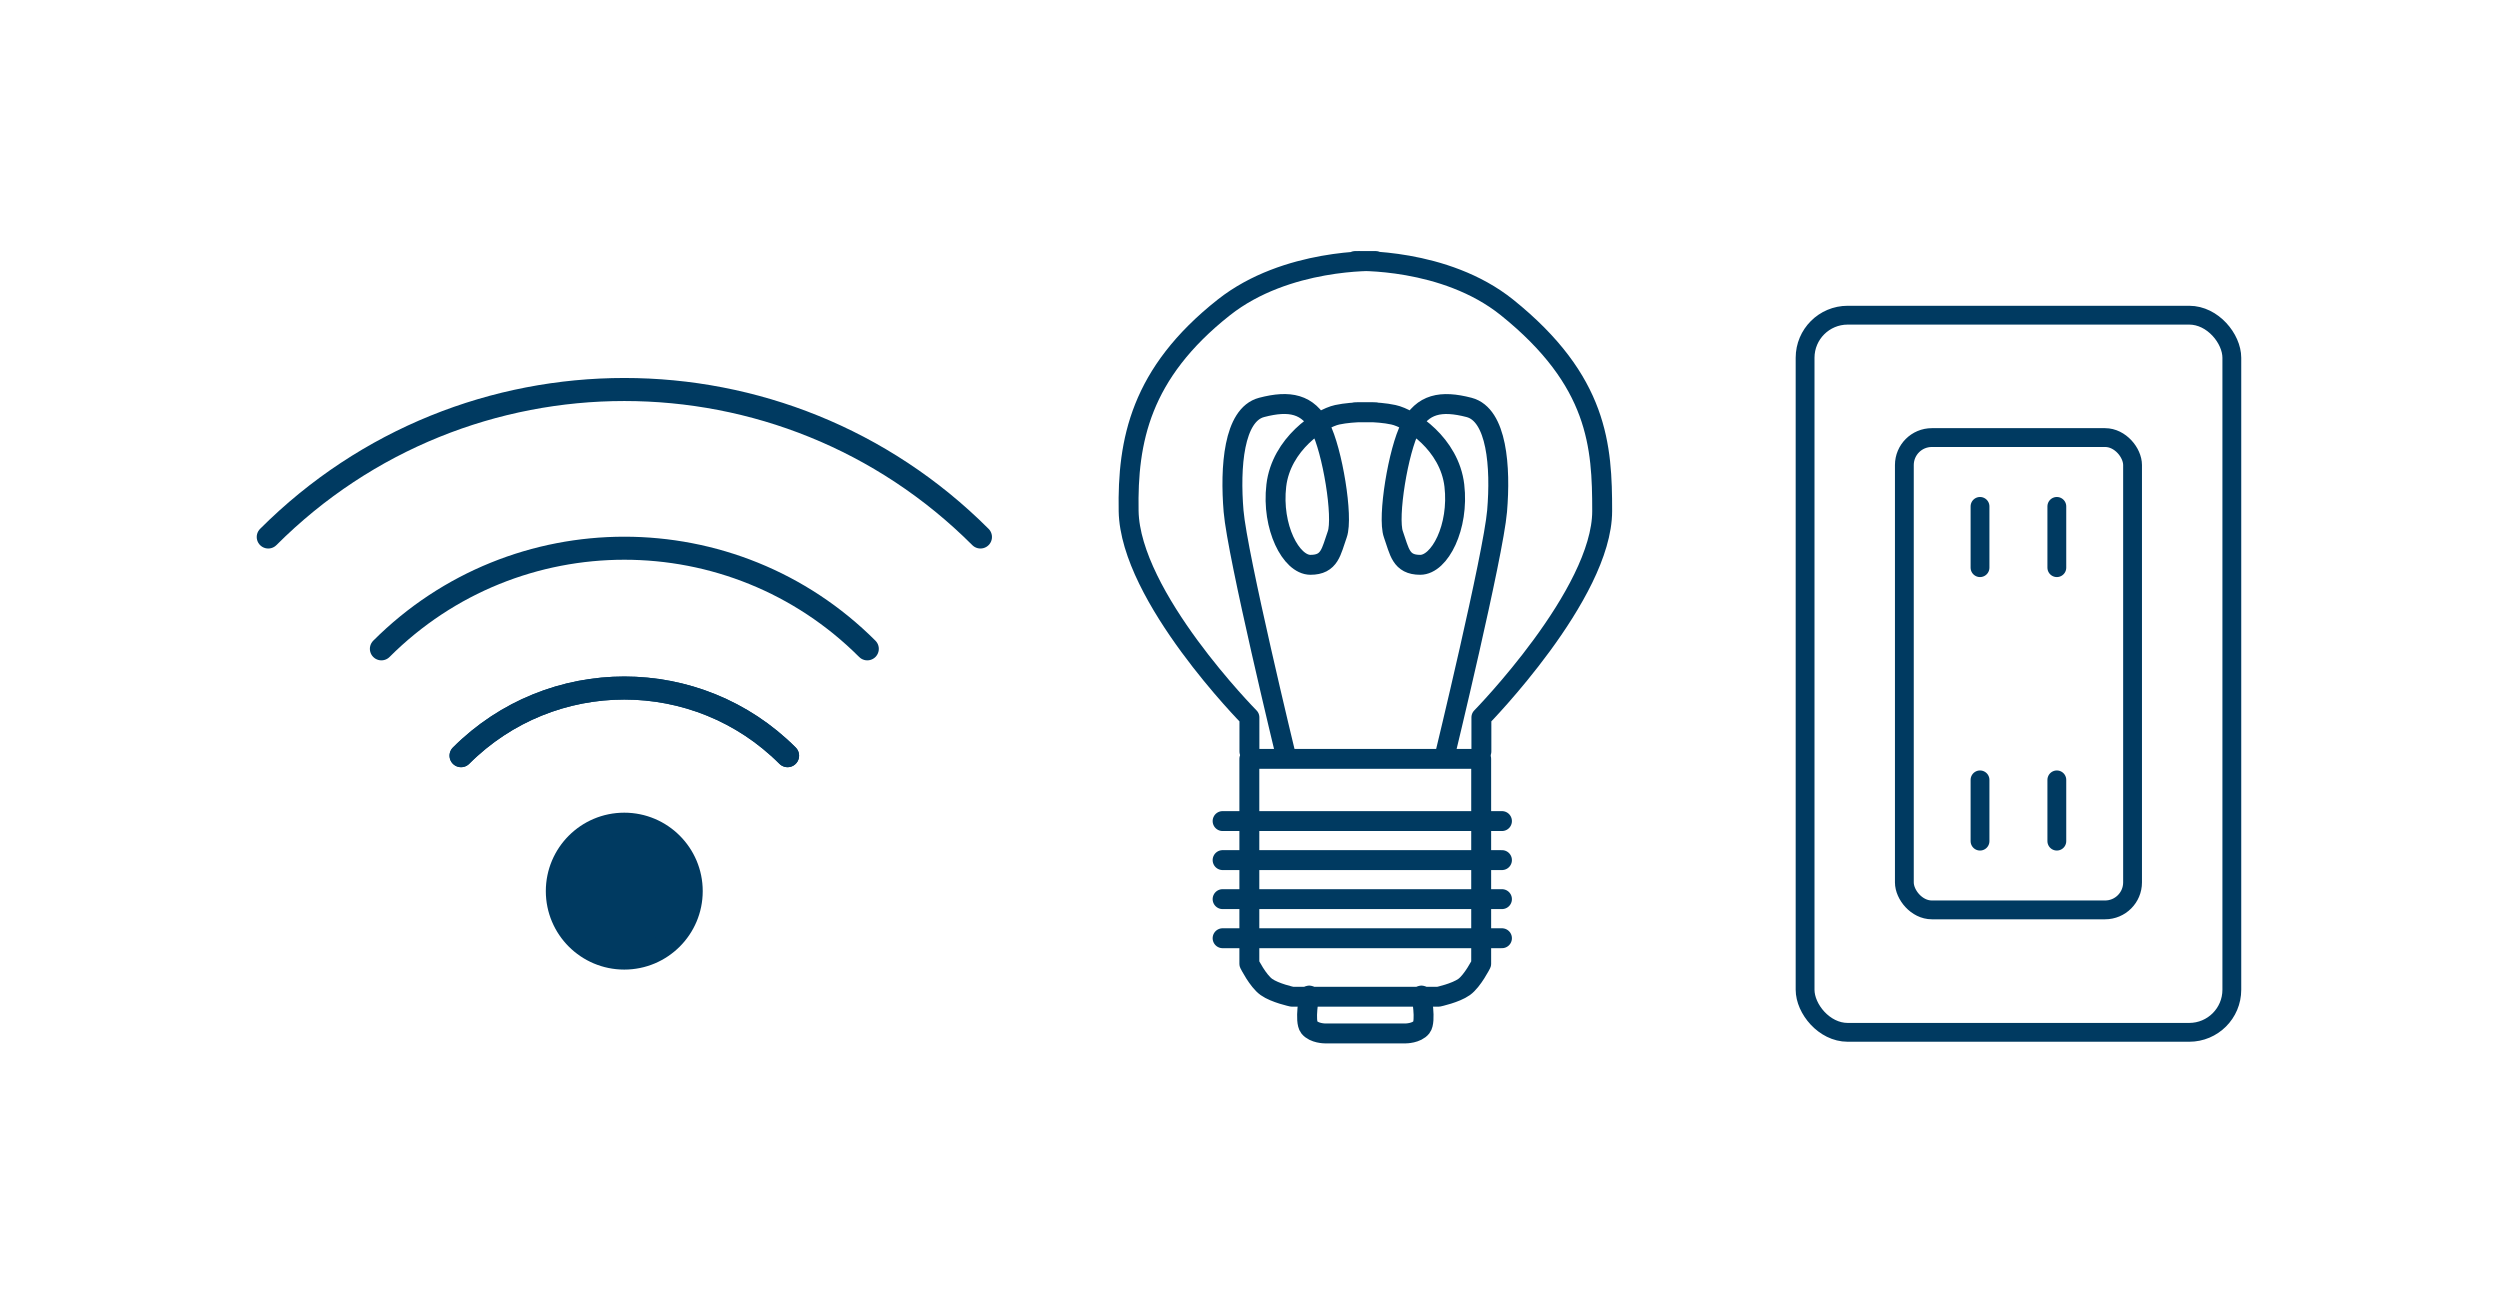 <?xml version="1.0" encoding="UTF-8"?>
<svg id="_レイヤー_1" data-name="レイヤー 1" xmlns="http://www.w3.org/2000/svg" width="344" height="180" viewBox="0 0 344 180">
  <defs>
    <style>
      .cls-1, .cls-2, .cls-3, .cls-4 {
        fill: none;
      }

      .cls-5 {
        fill: #003a61;
      }

      .cls-5, .cls-2, .cls-3, .cls-4 {
        stroke: #003a61;
        stroke-linecap: round;
        stroke-linejoin: round;
      }

      .cls-5, .cls-4 {
        stroke-width: 3.17px;
      }

      .cls-2 {
        stroke-width: 2.74px;
      }

      .cls-3 {
        stroke-width: 2.59px;
      }
    </style>
  </defs>
  <rect class="cls-1" width="344" height="180" rx="7.81" ry="7.81"/>
  <g>
    <g>
      <path class="cls-4" d="M63.44,103.98c12.41-12.41,32.52-12.41,44.93,0"/>
      <path class="cls-4" d="M52.48,89.28c18.46-18.46,48.4-18.46,66.86,0"/>
      <path class="cls-4" d="M36.91,73.89c27.06-27.06,70.94-27.06,98,0"/>
      <path class="cls-4" d="M63.44,103.98c12.41-12.41,32.52-12.41,44.93,0"/>
      <circle class="cls-5" cx="85.9" cy="122.62" r="9.21"/>
    </g>
    <g>
      <path class="cls-2" d="M180.15,136.99s-.67,3.53,0,4.37,2.18.84,2.18.84h6.97-2.86,6.97s1.51,0,2.18-.84c.67-.84,0-4.37,0-4.37"/>
      <path class="cls-2" d="M189.3,137.15h-11.51s-2.35-.5-3.53-1.34-2.35-3.19-2.35-3.19v-28.2h17.38-2.86s17.38,0,17.38,0v28.2s-1.18,2.35-2.35,3.19c-1.18.84-3.53,1.34-3.53,1.34h-11.51s2.86,0,2.86,0Z"/>
      <path class="cls-2" d="M176.96,104.08s-6.72-27.7-7.22-33.75c-.5-6.04,0-13.26,3.86-14.27,3.86-1.01,6.38-.5,8.06,2.69,1.68,3.19,3.19,12.42,2.35,14.77-.84,2.35-1.01,4.2-3.69,4.2s-5.37-5.2-4.7-10.91c.67-5.71,6.04-9.23,8.39-9.74,2.35-.5,5.29-.34,5.29-.34h-2.86s2.94-.17,5.29.34c2.35.5,7.72,4.03,8.39,9.74.67,5.71-2.01,10.91-4.7,10.91-2.69,0-2.85-1.85-3.69-4.2s.67-11.58,2.35-14.77,4.2-3.69,8.06-2.69,4.37,8.23,3.86,14.27-7.22,33.75-7.22,33.75"/>
      <path class="cls-2" d="M171.92,103.41v-4.7s-16.41-16.6-16.62-28.39c-.17-9.65,1.61-18.94,13.1-28.02,8.62-6.81,20.91-6.38,20.91-6.38h-2.86s12.34-.5,20.91,6.38c12.6,10.13,13.1,19.12,13.1,28.02,0,11.44-16.62,28.39-16.62,28.39v4.7"/>
      <line class="cls-2" x1="168.23" y1="129.1" x2="206.67" y2="129.1"/>
      <line class="cls-2" x1="168.23" y1="123.72" x2="206.67" y2="123.72"/>
      <line class="cls-2" x1="168.23" y1="118.35" x2="206.67" y2="118.35"/>
      <line class="cls-2" x1="168.23" y1="112.98" x2="206.67" y2="112.98"/>
    </g>
    <g>
      <rect class="cls-3" x="262.04" y="60.21" width="31.4" height="64.99" rx="3.78" ry="3.78"/>
      <rect class="cls-3" x="248.38" y="43.37" width="58.72" height="98.68" rx="5.86" ry="5.86"/>
      <g>
        <g>
          <line class="cls-3" x1="272.45" y1="69.68" x2="272.45" y2="78.11"/>
          <line class="cls-3" x1="283.02" y1="69.68" x2="283.02" y2="78.11"/>
        </g>
        <g>
          <line class="cls-3" x1="272.45" y1="107.31" x2="272.45" y2="115.74"/>
          <line class="cls-3" x1="283.02" y1="107.31" x2="283.02" y2="115.74"/>
        </g>
      </g>
    </g>
  </g>
</svg>